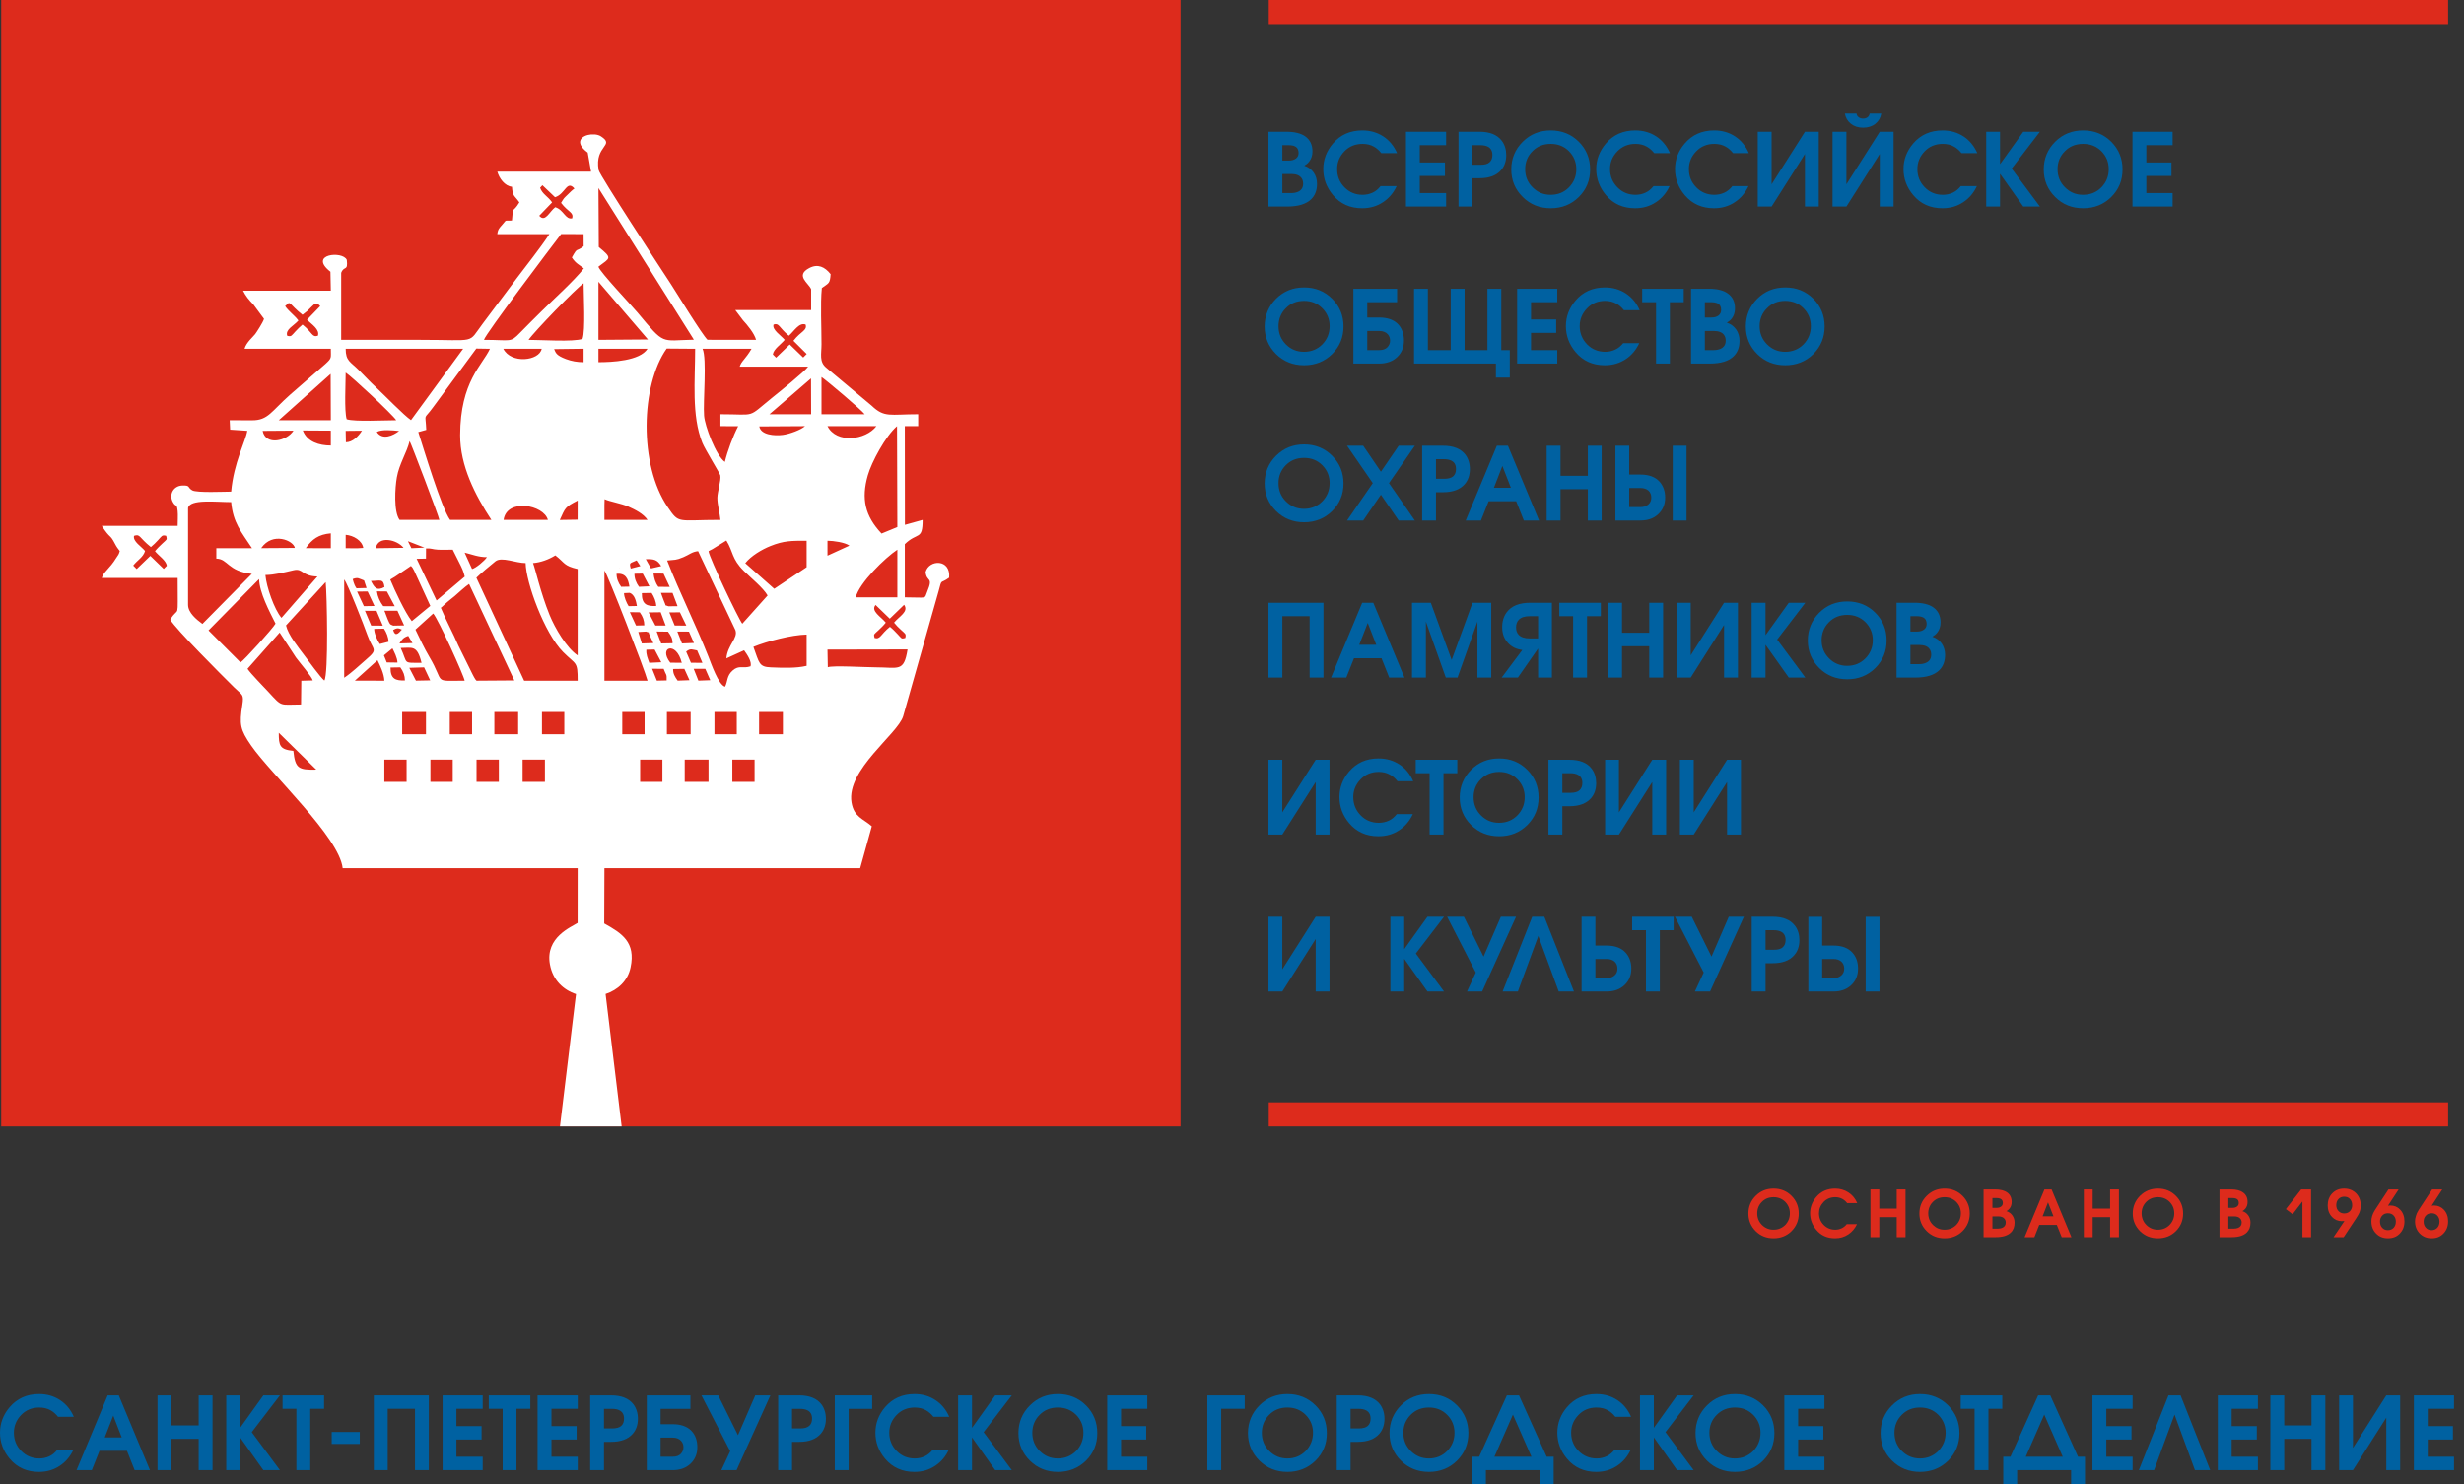 <svg width="234" height="141" viewBox="0 0 234 141" fill="none" xmlns="http://www.w3.org/2000/svg">
<rect x="0" y="0" width="234" height="141" fill="#333333" stroke="none"/>
<g clip-path="url(#clip0_38_240)">
<path fill-rule="evenodd" clip-rule="evenodd" d="M7.011 134.579H5.511C5.303 134.314 5.068 134.11 4.813 133.964C4.495 133.782 4.131 133.699 3.724 133.699C3.037 133.699 2.459 133.938 2.005 134.407C1.548 134.886 1.319 135.443 1.319 136.09C1.319 136.767 1.548 137.344 2.016 137.824C2.48 138.292 3.052 138.537 3.735 138.537C4.073 138.537 4.381 138.47 4.678 138.334C4.974 138.199 5.224 137.986 5.443 137.71H6.969C6.672 138.35 6.24 138.86 5.693 139.224C5.109 139.62 4.448 139.813 3.699 139.813C2.552 139.813 1.625 139.396 0.923 138.563C0.308 137.833 0 137.006 0 136.09C0 135.194 0.308 134.376 0.912 133.667C1.625 132.834 2.552 132.418 3.715 132.418C4.454 132.418 5.12 132.609 5.693 132.985C6.271 133.36 6.715 133.896 7.011 134.579ZM14.24 139.647H12.787L12.057 137.813H9.448L8.719 139.647H7.267L10.224 132.543H11.281L14.24 139.647ZM11.557 136.537L10.756 134.464L9.948 136.537H11.557ZM20.183 139.647H18.866V136.672H16.271V139.647H14.959V132.543H16.271V135.396H18.866V132.543H20.183V139.647ZM26.584 139.647H25.011L22.802 136.537V139.647H21.485V132.543H22.802V135.626L25.011 132.543H26.584L23.907 136.037L26.584 139.647ZM30.776 133.819H29.464V139.647H28.147V133.819H26.833V132.543H30.776V133.819ZM34.167 137.152H31.5V136.021H34.167V137.152ZM40.724 139.647H39.412V133.819H36.819V139.647H35.5V132.543H40.724V139.647ZM45.839 139.647H42.032V132.543H45.839V133.819H43.344V135.464H45.735V136.74H43.344V138.371H45.839V139.647ZM50.365 133.819H49.048V139.647H47.735V133.819H46.417V132.543H50.365V133.819ZM54.865 139.647H51.052V132.543H54.865V133.819H52.371V135.464H54.761V136.74H52.371V138.371H54.865V139.647ZM60.579 134.762C60.579 135.339 60.412 135.819 60.089 136.193C59.647 136.699 58.964 136.959 58.032 136.959H57.36V139.647H56.048V132.543H58.032C59.021 132.543 59.724 132.833 60.157 133.396C60.433 133.771 60.579 134.235 60.579 134.762ZM59.261 134.751C59.261 134.376 59.12 134.11 58.828 133.964C58.647 133.871 58.417 133.824 58.141 133.824H57.36V135.683H58.141C58.532 135.683 58.813 135.604 58.995 135.443C59.177 135.282 59.261 135.047 59.261 134.751ZM66.224 137.47C66.224 138.11 66 138.642 65.568 139.043C65.136 139.448 64.573 139.647 63.871 139.647H61.423V132.543H65.568V133.824H62.735V135.282H63.871C64.631 135.282 65.204 135.475 65.615 135.865C66.021 136.261 66.224 136.798 66.224 137.47ZM64.907 137.47C64.907 137.251 64.839 137.057 64.704 136.891C64.521 136.672 64.245 136.557 63.881 136.557H62.735V138.371H63.881C64.215 138.371 64.475 138.287 64.647 138.104C64.819 137.923 64.907 137.71 64.907 137.47ZM73.161 132.543L69.948 139.647H68.505L69.344 137.844L66.615 132.543H68.209L70.084 136.328L71.724 132.543H73.161ZM78.433 134.762C78.433 135.339 78.271 135.819 77.943 136.193C77.5 136.699 76.819 136.959 75.891 136.959H75.219V139.647H73.901V132.543H75.891C76.876 132.543 77.579 132.833 78.011 133.396C78.287 133.771 78.433 134.235 78.433 134.762ZM77.12 134.751C77.12 134.376 76.975 134.11 76.688 133.964C76.505 133.871 76.271 133.824 75.995 133.824H75.219V135.683H75.995C76.391 135.683 76.667 135.604 76.849 135.443C77.032 135.282 77.12 135.047 77.12 134.751ZM82.828 133.824H80.595V139.647H79.276V132.543H82.828V133.824ZM90.147 134.579H88.647C88.437 134.314 88.204 134.11 87.948 133.964C87.631 133.782 87.267 133.699 86.86 133.699C86.172 133.699 85.595 133.938 85.147 134.407C84.683 134.886 84.453 135.443 84.453 136.09C84.453 136.767 84.683 137.344 85.152 137.824C85.615 138.297 86.188 138.537 86.871 138.537C87.209 138.537 87.516 138.47 87.813 138.334C88.109 138.199 88.36 137.991 88.579 137.71H90.104C89.808 138.355 89.376 138.86 88.828 139.224C88.245 139.62 87.584 139.813 86.833 139.813C85.693 139.813 84.761 139.396 84.057 138.563C83.443 137.833 83.136 137.006 83.136 136.09C83.136 135.194 83.443 134.376 84.048 133.667C84.761 132.834 85.693 132.418 86.855 132.418C87.595 132.418 88.256 132.609 88.828 132.985C89.407 133.36 89.849 133.896 90.147 134.579ZM96.089 139.647H94.511L92.308 136.537V139.647H90.991V132.543H92.308V135.626L94.511 132.543H96.089L93.412 136.037L96.089 139.647Z" fill="#0061A1"/>
<path fill-rule="evenodd" clip-rule="evenodd" d="M104.209 136.126C104.209 137.162 103.855 138.027 103.136 138.746C102.412 139.454 101.521 139.813 100.464 139.813C99.407 139.813 98.527 139.454 97.808 138.746C97.084 138.027 96.719 137.162 96.719 136.126C96.719 135.1 97.084 134.214 97.808 133.495C98.527 132.776 99.407 132.418 100.464 132.418C101.521 132.418 102.412 132.776 103.136 133.495C103.855 134.214 104.209 135.1 104.209 136.126ZM102.891 136.095C102.891 135.434 102.661 134.865 102.204 134.396C101.729 133.928 101.157 133.699 100.464 133.699C99.767 133.699 99.188 133.928 98.729 134.396C98.267 134.86 98.037 135.434 98.037 136.095C98.037 136.776 98.267 137.355 98.735 137.824C99.209 138.292 99.771 138.537 100.453 138.537C101.157 138.537 101.729 138.292 102.204 137.824C102.661 137.344 102.891 136.767 102.891 136.095ZM108.959 139.647H105.152V132.543H108.959V133.819H106.464V135.464H108.855V136.74H106.464V138.371H108.959V139.647Z" fill="#0061A1"/>
<path fill-rule="evenodd" clip-rule="evenodd" d="M118.209 133.819H115.974V139.647H114.661V132.543H118.209V133.819ZM126.005 136.126C126.005 137.162 125.652 138.027 124.933 138.745C124.209 139.453 123.318 139.813 122.261 139.813C121.209 139.813 120.324 139.453 119.604 138.745C118.885 138.027 118.516 137.162 118.516 136.126C118.516 135.1 118.885 134.214 119.604 133.495C120.324 132.776 121.209 132.418 122.261 132.418C123.318 132.418 124.209 132.776 124.933 133.495C125.652 134.214 126.005 135.1 126.005 136.126ZM124.693 136.095C124.693 135.434 124.458 134.865 124 134.396C123.532 133.928 122.953 133.699 122.261 133.699C121.562 133.699 120.985 133.928 120.526 134.396C120.062 134.86 119.833 135.434 119.833 136.095C119.833 136.776 120.062 137.355 120.537 137.824C121.005 138.292 121.573 138.537 122.256 138.537C122.953 138.537 123.532 138.292 124 137.824C124.458 137.344 124.693 136.767 124.693 136.095ZM131.48 134.762C131.48 135.339 131.313 135.819 130.99 136.193C130.548 136.699 129.865 136.959 128.933 136.959H128.261V139.647H126.948V132.543H128.933C129.922 132.543 130.625 132.833 131.057 133.396C131.333 133.771 131.48 134.235 131.48 134.762ZM130.161 134.751C130.161 134.376 130.021 134.11 129.729 133.964C129.548 133.871 129.318 133.824 129.042 133.824H128.261V135.683H129.042C129.433 135.683 129.714 135.604 129.896 135.443C130.078 135.281 130.161 135.047 130.161 134.751ZM139.448 136.126C139.448 137.162 139.089 138.027 138.37 138.745C137.652 139.453 136.761 139.813 135.704 139.813C134.646 139.813 133.761 139.453 133.042 138.745C132.324 138.027 131.958 137.162 131.958 136.126C131.958 135.1 132.324 134.214 133.042 133.495C133.761 132.776 134.646 132.418 135.704 132.418C136.761 132.418 137.652 132.776 138.37 133.495C139.089 134.214 139.448 135.1 139.448 136.126ZM138.13 136.095C138.13 135.434 137.901 134.865 137.437 134.396C136.969 133.928 136.396 133.699 135.704 133.699C135 133.699 134.428 133.928 133.964 134.396C133.505 134.86 133.27 135.434 133.27 136.095C133.27 136.776 133.505 137.355 133.974 137.824C134.442 138.292 135.01 138.537 135.693 138.537C136.396 138.537 136.969 138.292 137.437 137.824C137.901 137.344 138.13 136.767 138.13 136.095ZM147.548 140.985H146.234V139.647H141.109V140.985H139.792V138.371H140.474L143.104 132.543H144.256L146.885 138.371H147.548V140.985ZM145.437 138.371L143.677 134.371L141.922 138.371H145.437ZM154.901 134.579H153.406C153.193 134.314 152.964 134.11 152.704 133.964C152.385 133.782 152.021 133.699 151.62 133.699C150.928 133.699 150.349 133.937 149.901 134.407C149.437 134.885 149.209 135.443 149.209 136.09C149.209 136.767 149.437 137.344 149.912 137.824C150.37 138.292 150.948 138.537 151.63 138.537C151.964 138.537 152.27 138.47 152.568 138.334C152.865 138.199 153.114 137.985 153.338 137.709H154.865C154.568 138.355 154.136 138.86 153.589 139.224C153 139.62 152.338 139.813 151.589 139.813C150.448 139.813 149.516 139.396 148.818 138.563C148.204 137.833 147.896 137.006 147.896 136.09C147.896 135.194 148.204 134.376 148.808 133.667C149.516 132.834 150.448 132.418 151.609 132.418C152.349 132.418 153.01 132.609 153.589 132.985C154.161 133.36 154.604 133.896 154.901 134.579ZM160.844 139.647H159.27L157.062 136.537V139.647H155.745V132.543H157.062V135.626L159.27 132.543H160.844L158.166 136.037L160.844 139.647Z" fill="#0061A1"/>
<path fill-rule="evenodd" clip-rule="evenodd" d="M168.511 136.126C168.511 137.162 168.157 138.027 167.437 138.746C166.715 139.454 165.824 139.813 164.767 139.813C163.709 139.813 162.828 139.454 162.109 138.746C161.385 138.027 161.021 137.162 161.021 136.126C161.021 135.1 161.385 134.214 162.109 133.495C162.828 132.776 163.709 132.418 164.767 132.418C165.824 132.418 166.715 132.776 167.437 133.495C168.157 134.214 168.511 135.1 168.511 136.126ZM167.193 136.095C167.193 135.434 166.964 134.865 166.505 134.396C166.032 133.928 165.459 133.699 164.767 133.699C164.068 133.699 163.491 133.928 163.032 134.396C162.568 134.86 162.339 135.434 162.339 136.095C162.339 136.776 162.568 137.355 163.037 137.824C163.511 138.292 164.073 138.537 164.756 138.537C165.459 138.537 166.032 138.292 166.505 137.824C166.964 137.344 167.193 136.767 167.193 136.095ZM173.261 139.647H169.453V132.543H173.261V133.819H170.767V135.464H173.157V136.74H170.767V138.371H173.261V139.647Z" fill="#0061A1"/>
<path fill-rule="evenodd" clip-rule="evenodd" d="M186.084 136.126C186.084 137.162 185.729 138.027 185.011 138.746C184.287 139.454 183.396 139.813 182.339 139.813C181.287 139.813 180.401 139.454 179.683 138.746C178.959 138.027 178.595 137.162 178.595 136.126C178.595 135.1 178.959 134.214 179.683 133.495C180.401 132.776 181.287 132.418 182.339 132.418C183.396 132.418 184.287 132.776 185.011 133.495C185.729 134.214 186.084 135.1 186.084 136.126ZM184.771 136.095C184.771 135.434 184.537 134.865 184.079 134.396C183.609 133.928 183.032 133.699 182.339 133.699C181.641 133.699 181.063 133.928 180.604 134.396C180.141 134.86 179.912 135.434 179.912 136.095C179.912 136.776 180.141 137.355 180.609 137.824C181.084 138.292 181.652 138.537 182.328 138.537C183.032 138.537 183.609 138.292 184.079 137.824C184.537 137.344 184.771 136.767 184.771 136.095Z" fill="#0061A1"/>
<path fill-rule="evenodd" clip-rule="evenodd" d="M190.152 133.819H188.839V139.647H187.521V133.819H186.204V132.543H190.152V133.819ZM198.005 140.985H196.688V139.647H191.563V140.985H190.245V138.371H190.928L193.557 132.543H194.709L197.344 138.371H198.005V140.985ZM195.891 138.371L194.136 134.371L192.381 138.371H195.891ZM202.527 139.647H198.715V132.543H202.527V133.819H200.032V135.464H202.423V136.74H200.032V138.371H202.527V139.647ZM209.896 139.647H208.448L206.511 134.371L204.568 139.647H203.12L205.933 132.543H207.084L209.896 139.647ZM214.428 139.647H210.62V132.543H214.428V133.819H211.933V135.464H214.324V136.74H211.933V138.371H214.428V139.647ZM220.833 139.647H219.516V136.672H216.928V139.647H215.609V132.543H216.928V135.396H219.516V132.543H220.833V139.647ZM227.937 139.647H226.62V134.657L223.453 139.647H222.141V132.543H223.453V137.537L226.62 132.543H227.937V139.647ZM233.052 139.647H229.24V132.543H233.052V133.819H230.557V135.464H232.948V136.74H230.557V138.371H233.052V139.647Z" fill="#0061A1"/>
<path fill-rule="evenodd" clip-rule="evenodd" d="M120.491 2.292H232.491V0H120.491V2.292Z" fill="#DD2B1C"/>
<path fill-rule="evenodd" clip-rule="evenodd" d="M120.491 107.001H232.491V104.709H120.491V107.001Z" fill="#DD2B1C"/>
<path fill-rule="evenodd" clip-rule="evenodd" d="M170.824 115.267C170.824 115.928 170.594 116.48 170.136 116.943C169.677 117.396 169.104 117.62 168.433 117.62C167.756 117.62 167.193 117.396 166.734 116.943C166.276 116.48 166.042 115.928 166.042 115.267C166.042 114.61 166.276 114.047 166.734 113.59C167.193 113.131 167.756 112.902 168.433 112.902C169.104 112.902 169.677 113.131 170.136 113.59C170.594 114.047 170.824 114.61 170.824 115.267ZM169.98 115.251C169.98 114.828 169.833 114.464 169.542 114.162C169.24 113.866 168.876 113.719 168.433 113.719C167.985 113.719 167.614 113.866 167.324 114.162C167.026 114.459 166.881 114.828 166.881 115.251C166.881 115.683 167.026 116.052 167.328 116.355C167.63 116.652 167.99 116.808 168.428 116.808C168.876 116.808 169.24 116.652 169.542 116.355C169.833 116.047 169.98 115.678 169.98 115.251Z" fill="#DD2B1C"/>
<path fill-rule="evenodd" clip-rule="evenodd" d="M176.376 114.282H175.423C175.287 114.11 175.141 113.98 174.975 113.891C174.771 113.771 174.537 113.719 174.281 113.719C173.839 113.719 173.475 113.871 173.183 114.172C172.891 114.48 172.745 114.834 172.745 115.246C172.745 115.678 172.891 116.047 173.193 116.355C173.485 116.652 173.855 116.808 174.287 116.808C174.5 116.808 174.699 116.762 174.885 116.678C175.079 116.595 175.24 116.459 175.381 116.282H176.355C176.161 116.688 175.885 117.016 175.537 117.246C175.161 117.5 174.74 117.62 174.261 117.62C173.532 117.62 172.937 117.36 172.491 116.824C172.1 116.36 171.901 115.834 171.901 115.246C171.901 114.672 172.1 114.152 172.485 113.699C172.937 113.167 173.532 112.902 174.276 112.902C174.745 112.902 175.172 113.027 175.537 113.267C175.907 113.5 176.188 113.844 176.376 114.282Z" fill="#DD2B1C"/>
<path fill-rule="evenodd" clip-rule="evenodd" d="M180.964 117.516H180.126V115.615H178.47V117.516H177.631V112.98H178.47V114.803H180.126V112.98H180.964V117.516Z" fill="#DD2B1C"/>
<path fill-rule="evenodd" clip-rule="evenodd" d="M187.063 115.267C187.063 115.928 186.833 116.48 186.376 116.943C185.917 117.396 185.344 117.62 184.672 117.62C183.995 117.62 183.433 117.396 182.975 116.943C182.511 116.48 182.281 115.928 182.281 115.267C182.281 114.61 182.511 114.047 182.975 113.59C183.433 113.131 183.995 112.902 184.672 112.902C185.344 112.902 185.917 113.131 186.376 113.59C186.833 114.047 187.063 114.61 187.063 115.267ZM186.219 115.251C186.219 114.828 186.073 114.464 185.781 114.162C185.48 113.866 185.109 113.719 184.672 113.719C184.224 113.719 183.855 113.866 183.563 114.162C183.267 114.459 183.12 114.828 183.12 115.251C183.12 115.683 183.267 116.052 183.568 116.355C183.871 116.652 184.229 116.808 184.667 116.808C185.109 116.808 185.48 116.652 185.781 116.355C186.073 116.047 186.219 115.678 186.219 115.251Z" fill="#DD2B1C"/>
<path fill-rule="evenodd" clip-rule="evenodd" d="M191.319 116.136C191.319 116.532 191.204 116.844 190.964 117.073C190.661 117.371 190.177 117.516 189.511 117.516H188.376V112.98H189.464C189.964 112.98 190.349 113.079 190.615 113.271C190.901 113.48 191.043 113.776 191.043 114.177C191.043 114.417 190.975 114.625 190.839 114.797C190.761 114.896 190.661 114.975 190.548 115.043C190.792 115.12 190.98 115.261 191.115 115.459C191.251 115.652 191.319 115.88 191.319 116.136ZM190.204 114.261C190.204 114.073 190.131 113.937 189.975 113.865C189.881 113.824 189.761 113.797 189.609 113.797H189.215V114.729H189.609C189.792 114.729 189.937 114.688 190.043 114.604C190.147 114.527 190.204 114.417 190.204 114.261ZM190.48 116.131C190.48 115.991 190.443 115.871 190.365 115.776C190.251 115.625 190.048 115.543 189.761 115.543H189.215V116.704H189.761C189.907 116.704 190.037 116.677 190.152 116.631C190.365 116.537 190.48 116.371 190.48 116.131Z" fill="#DD2B1C"/>
<path fill-rule="evenodd" clip-rule="evenodd" d="M196.718 117.516H195.797L195.328 116.349H193.661L193.199 117.516H192.271L194.157 112.98H194.833L196.718 117.516ZM195.011 115.532L194.494 114.209L193.98 115.532H195.011Z" fill="#DD2B1C"/>
<path fill-rule="evenodd" clip-rule="evenodd" d="M201.229 117.516H200.391V115.615H198.735V117.516H197.896V112.98H198.735V114.803H200.391V112.98H201.229V117.516Z" fill="#DD2B1C"/>
<path fill-rule="evenodd" clip-rule="evenodd" d="M207.324 115.267C207.324 115.928 207.1 116.48 206.636 116.943C206.177 117.396 205.609 117.62 204.933 117.62C204.261 117.62 203.698 117.396 203.234 116.943C202.776 116.48 202.542 115.928 202.542 115.267C202.542 114.61 202.776 114.047 203.234 113.59C203.698 113.131 204.261 112.902 204.933 112.902C205.609 112.902 206.177 113.131 206.636 113.59C207.1 114.047 207.324 114.61 207.324 115.267ZM206.485 115.251C206.485 114.828 206.338 114.464 206.042 114.162C205.745 113.866 205.376 113.719 204.933 113.719C204.485 113.719 204.12 113.866 203.824 114.162C203.532 114.459 203.385 114.828 203.385 115.251C203.385 115.683 203.532 116.052 203.828 116.355C204.13 116.652 204.494 116.808 204.928 116.808C205.376 116.808 205.745 116.652 206.042 116.355C206.338 116.047 206.485 115.678 206.485 115.251Z" fill="#DD2B1C"/>
<path fill-rule="evenodd" clip-rule="evenodd" d="M213.724 116.136C213.724 116.532 213.604 116.844 213.371 117.073C213.068 117.371 212.584 117.516 211.917 117.516H210.781V112.98H211.871C212.371 112.98 212.756 113.079 213.016 113.271C213.308 113.48 213.448 113.776 213.448 114.177C213.448 114.417 213.381 114.625 213.245 114.797C213.167 114.896 213.068 114.975 212.953 115.043C213.199 115.12 213.385 115.261 213.521 115.459C213.657 115.652 213.724 115.88 213.724 116.136ZM212.609 114.261C212.609 114.073 212.537 113.937 212.381 113.865C212.287 113.824 212.167 113.797 212.011 113.797H211.62V114.729H212.011C212.199 114.729 212.344 114.688 212.448 114.604C212.552 114.527 212.609 114.417 212.609 114.261ZM212.885 116.131C212.885 115.991 212.849 115.871 212.771 115.776C212.657 115.625 212.453 115.543 212.167 115.543H211.62V116.704H212.167C212.313 116.704 212.443 116.677 212.557 116.631C212.771 116.537 212.885 116.371 212.885 116.131Z" fill="#DD2B1C"/>
<path fill-rule="evenodd" clip-rule="evenodd" d="M219.475 117.516H218.657V114.12L217.724 115.339L217.084 114.849L218.537 112.98H219.475V117.516Z" fill="#DD2B1C"/>
<path fill-rule="evenodd" clip-rule="evenodd" d="M224.193 114.506C224.193 114.762 224.146 114.991 224.052 115.213C224 115.328 223.906 115.495 223.77 115.704L222.573 117.516H221.609L222.646 115.98L222.39 115.995C222.026 115.995 221.714 115.86 221.464 115.595C221.193 115.303 221.057 114.943 221.057 114.5C221.057 114.043 221.198 113.657 221.485 113.355C221.776 113.057 222.146 112.901 222.62 112.901C223.078 112.901 223.458 113.057 223.756 113.355C224.048 113.657 224.193 114.043 224.193 114.506ZM223.381 114.48C223.381 114.245 223.313 114.052 223.177 113.901C223.042 113.745 222.86 113.672 222.625 113.672C222.401 113.672 222.214 113.745 222.078 113.896C221.937 114.047 221.87 114.24 221.87 114.48C221.87 114.724 221.953 114.917 222.104 115.063C222.245 115.193 222.417 115.261 222.625 115.261C222.854 115.261 223.037 115.188 223.177 115.037C223.313 114.885 223.381 114.704 223.381 114.48Z" fill="#DD2B1C"/>
<path fill-rule="evenodd" clip-rule="evenodd" d="M228.344 116.011C228.344 116.475 228.204 116.855 227.912 117.162C227.625 117.47 227.251 117.62 226.781 117.62C226.319 117.62 225.943 117.47 225.652 117.167C225.349 116.86 225.204 116.475 225.204 116.006C225.204 115.844 225.229 115.678 225.281 115.5C225.333 115.324 225.417 115.142 225.537 114.954L226.828 112.98H227.792L226.781 114.527L227.005 114.506C227.381 114.506 227.693 114.642 227.943 114.907C228.209 115.188 228.344 115.558 228.344 116.011ZM227.527 116.032C227.527 115.808 227.459 115.615 227.324 115.47C227.188 115.319 227.005 115.246 226.771 115.246C226.548 115.246 226.365 115.319 226.229 115.47C226.089 115.626 226.021 115.814 226.021 116.032C226.021 116.271 226.089 116.47 226.229 116.62C226.365 116.771 226.548 116.85 226.771 116.85C227 116.85 227.183 116.771 227.324 116.62C227.459 116.47 227.527 116.271 227.527 116.032Z" fill="#DD2B1C"/>
<path fill-rule="evenodd" clip-rule="evenodd" d="M232.49 116.011C232.49 116.475 232.349 116.855 232.057 117.162C231.77 117.47 231.396 117.62 230.928 117.62C230.464 117.62 230.094 117.47 229.797 117.167C229.5 116.86 229.349 116.475 229.349 116.006C229.349 115.844 229.376 115.678 229.433 115.5C229.48 115.324 229.562 115.142 229.682 114.954L230.974 112.98H231.937L230.928 114.527L231.152 114.506C231.526 114.506 231.838 114.642 232.089 114.907C232.354 115.188 232.49 115.558 232.49 116.011ZM231.672 116.032C231.672 115.808 231.604 115.615 231.469 115.47C231.338 115.319 231.152 115.246 230.922 115.246C230.693 115.246 230.51 115.319 230.376 115.47C230.234 115.626 230.166 115.814 230.166 116.032C230.166 116.271 230.234 116.47 230.376 116.62C230.51 116.771 230.693 116.85 230.922 116.85C231.146 116.85 231.328 116.771 231.469 116.62C231.604 116.47 231.672 116.271 231.672 116.032Z" fill="#DD2B1C"/>
<path fill-rule="evenodd" clip-rule="evenodd" d="M125.073 17.459C125.073 18.073 124.891 18.563 124.516 18.928C124.048 19.385 123.287 19.62 122.24 19.62H120.464V12.516H122.172C122.948 12.516 123.557 12.667 123.969 12.964C124.417 13.292 124.641 13.761 124.641 14.385C124.641 14.761 124.537 15.089 124.324 15.355C124.199 15.511 124.048 15.636 123.865 15.74C124.245 15.865 124.543 16.084 124.756 16.391C124.969 16.699 125.073 17.052 125.073 17.459ZM123.324 14.521C123.324 14.224 123.209 14.011 122.969 13.896C122.828 13.828 122.636 13.792 122.396 13.792H121.781V15.251H122.396C122.683 15.251 122.912 15.183 123.073 15.057C123.24 14.933 123.324 14.761 123.324 14.521ZM123.756 17.448C123.756 17.229 123.699 17.037 123.584 16.891C123.401 16.652 123.084 16.527 122.636 16.527H121.781V18.339H122.636C122.865 18.339 123.068 18.303 123.251 18.224C123.584 18.084 123.756 17.824 123.756 17.448ZM132.677 14.547H131.177C130.969 14.281 130.735 14.079 130.48 13.933C130.161 13.751 129.797 13.667 129.391 13.667C128.704 13.667 128.125 13.907 127.672 14.376C127.215 14.855 126.985 15.412 126.985 16.057C126.985 16.74 127.215 17.313 127.683 17.792C128.147 18.267 128.719 18.505 129.401 18.505C129.74 18.505 130.048 18.437 130.344 18.303C130.641 18.167 130.891 17.959 131.109 17.677H132.636C132.339 18.324 131.907 18.828 131.36 19.193C130.776 19.589 130.109 19.781 129.365 19.781C128.219 19.781 127.292 19.371 126.589 18.532C125.975 17.803 125.667 16.98 125.667 16.057C125.667 15.161 125.975 14.349 126.579 13.636C127.292 12.803 128.219 12.391 129.381 12.391C130.12 12.391 130.781 12.579 131.36 12.953C131.937 13.328 132.381 13.865 132.677 14.547ZM137.333 19.62H133.521V12.516H137.333V13.792H134.833V15.433H137.224V16.709H134.833V18.339H137.333V19.62ZM143.043 14.729C143.043 15.308 142.881 15.787 142.552 16.161C142.109 16.672 141.433 16.928 140.5 16.928H139.828V19.62H138.511V12.516H140.5C141.491 12.516 142.188 12.803 142.62 13.371C142.901 13.74 143.043 14.204 143.043 14.729ZM141.729 14.719C141.729 14.349 141.584 14.079 141.297 13.933C141.115 13.839 140.885 13.792 140.604 13.792H139.828V15.652H140.604C141 15.652 141.276 15.579 141.459 15.412C141.641 15.251 141.729 15.021 141.729 14.719ZM151.011 16.095C151.011 17.131 150.657 17.995 149.937 18.713C149.215 19.428 148.324 19.781 147.267 19.781C146.215 19.781 145.328 19.428 144.609 18.713C143.885 17.995 143.521 17.131 143.521 16.095C143.521 15.068 143.885 14.183 144.609 13.464C145.328 12.745 146.215 12.391 147.267 12.391C148.324 12.391 149.215 12.745 149.937 13.464C150.657 14.183 151.011 15.068 151.011 16.095ZM149.699 16.068C149.699 15.401 149.464 14.839 149.005 14.365C148.537 13.896 147.959 13.667 147.267 13.667C146.568 13.667 145.991 13.896 145.532 14.365C145.068 14.828 144.839 15.401 144.839 16.068C144.839 16.745 145.068 17.324 145.543 17.792C146.011 18.267 146.579 18.505 147.256 18.505C147.959 18.505 148.537 18.267 149.005 17.792C149.464 17.313 149.699 16.74 149.699 16.068ZM158.595 14.547H157.1C156.885 14.281 156.657 14.079 156.396 13.933C156.079 13.751 155.715 13.667 155.313 13.667C154.62 13.667 154.048 13.907 153.595 14.376C153.131 14.855 152.901 15.412 152.901 16.057C152.901 16.74 153.131 17.313 153.604 17.792C154.063 18.267 154.641 18.505 155.324 18.505C155.657 18.505 155.964 18.437 156.261 18.303C156.557 18.167 156.808 17.959 157.032 17.677H158.557C158.261 18.324 157.828 18.828 157.281 19.193C156.693 19.589 156.032 19.781 155.281 19.781C154.141 19.781 153.209 19.371 152.511 18.532C151.896 17.803 151.589 16.98 151.589 16.057C151.589 15.161 151.896 14.349 152.5 13.636C153.209 12.803 154.141 12.391 155.303 12.391C156.043 12.391 156.704 12.579 157.281 12.953C157.855 13.328 158.297 13.865 158.595 14.547ZM166.084 14.547H164.584C164.376 14.281 164.147 14.079 163.885 13.933C163.568 13.751 163.204 13.667 162.803 13.667C162.109 13.667 161.532 13.907 161.084 14.376C160.62 14.855 160.391 15.412 160.391 16.057C160.391 16.74 160.62 17.313 161.089 17.792C161.552 18.267 162.131 18.505 162.808 18.505C163.147 18.505 163.453 18.437 163.751 18.303C164.048 18.167 164.297 17.959 164.521 17.677H166.048C165.745 18.324 165.319 18.828 164.767 19.193C164.183 19.589 163.521 19.781 162.771 19.781C161.631 19.781 160.699 19.371 159.995 18.532C159.381 17.803 159.073 16.98 159.073 16.057C159.073 15.161 159.381 14.349 159.991 13.636C160.699 12.803 161.631 12.391 162.792 12.391C163.532 12.391 164.193 12.579 164.767 12.953C165.344 13.328 165.787 13.865 166.084 14.547ZM172.724 19.62H171.412V14.625L168.245 19.62H166.928V12.516H168.245V17.505L171.412 12.516H172.724V19.62ZM178.661 10.787C178.595 11.177 178.412 11.505 178.104 11.756C177.797 12.005 177.401 12.131 176.933 12.131C176.459 12.131 176.079 12.005 175.771 11.756C175.453 11.505 175.271 11.177 175.204 10.787H176.308C176.333 10.948 176.401 11.063 176.521 11.141C176.636 11.229 176.767 11.267 176.933 11.267C177.095 11.267 177.229 11.229 177.344 11.152C177.459 11.073 177.527 10.948 177.557 10.787H178.661ZM179.828 19.62H178.516V14.625L175.349 19.62H174.032V12.516H175.349V17.505L178.516 12.516H179.828V19.62ZM187.781 14.547H186.281C186.073 14.281 185.839 14.079 185.579 13.933C185.267 13.751 184.901 13.667 184.495 13.667C183.803 13.667 183.229 13.907 182.776 14.376C182.319 14.855 182.089 15.412 182.089 16.057C182.089 16.74 182.319 17.313 182.787 17.792C183.251 18.267 183.824 18.505 184.505 18.505C184.844 18.505 185.152 18.437 185.448 18.303C185.745 18.167 185.995 17.959 186.215 17.677H187.74C187.443 18.324 187.011 18.828 186.464 19.193C185.881 19.589 185.215 19.781 184.469 19.781C183.324 19.781 182.396 19.371 181.693 18.532C181.079 17.803 180.771 16.98 180.771 16.057C180.771 15.161 181.079 14.349 181.683 13.636C182.396 12.803 183.324 12.391 184.485 12.391C185.224 12.391 185.885 12.579 186.464 12.953C187.043 13.328 187.48 13.865 187.781 14.547ZM193.724 19.62H192.147L189.937 16.505V19.62H188.625V12.516H189.937V15.595L192.147 12.516H193.724L191.043 16.011L193.724 19.62Z" fill="#0061A1"/>
<path fill-rule="evenodd" clip-rule="evenodd" d="M201.573 16.095C201.573 17.131 201.219 17.995 200.5 18.713C199.781 19.428 198.885 19.781 197.833 19.781C196.776 19.781 195.891 19.428 195.172 18.713C194.453 17.995 194.089 17.131 194.089 16.095C194.089 15.068 194.453 14.183 195.172 13.464C195.891 12.745 196.776 12.391 197.833 12.391C198.885 12.391 199.781 12.745 200.5 13.464C201.219 14.183 201.573 15.068 201.573 16.095ZM200.261 16.068C200.261 15.401 200.032 14.839 199.568 14.365C199.1 13.896 198.521 13.667 197.833 13.667C197.131 13.667 196.552 13.896 196.095 14.365C195.631 14.828 195.401 15.401 195.401 16.068C195.401 16.745 195.631 17.324 196.104 17.792C196.573 18.267 197.141 18.505 197.824 18.505C198.521 18.505 199.1 18.267 199.568 17.792C200.032 17.313 200.261 16.74 200.261 16.068ZM206.328 19.62H202.516V12.516H206.328V13.792H203.833V15.433H206.219V16.709H203.833V18.339H206.328V19.62Z" fill="#0061A1"/>
<path fill-rule="evenodd" clip-rule="evenodd" d="M127.589 31.006C127.589 32.047 127.235 32.907 126.511 33.631C125.792 34.339 124.901 34.694 123.844 34.694C122.787 34.694 121.907 34.339 121.183 33.631C120.464 32.907 120.1 32.047 120.1 31.006C120.1 29.98 120.464 29.1 121.183 28.376C121.907 27.658 122.787 27.303 123.844 27.303C124.901 27.303 125.792 27.658 126.511 28.376C127.235 29.1 127.589 29.98 127.589 31.006ZM126.271 30.98C126.271 30.319 126.043 29.751 125.579 29.282C125.109 28.808 124.537 28.579 123.844 28.579C123.141 28.579 122.568 28.808 122.104 29.282C121.647 29.74 121.417 30.319 121.417 30.98C121.417 31.662 121.647 32.235 122.115 32.71C122.584 33.178 123.152 33.418 123.833 33.418C124.537 33.418 125.109 33.178 125.579 32.71C126.043 32.23 126.271 31.652 126.271 30.98ZM133.328 32.355C133.328 32.995 133.109 33.522 132.677 33.928C132.245 34.328 131.677 34.532 130.975 34.532H128.527V27.428H132.677V28.704H129.844V30.162H130.975C131.735 30.162 132.313 30.355 132.724 30.751C133.125 31.142 133.328 31.678 133.328 32.355ZM132.011 32.355C132.011 32.131 131.948 31.938 131.813 31.776C131.631 31.558 131.349 31.438 130.985 31.438H129.844V33.256H130.985C131.324 33.256 131.579 33.167 131.756 32.986C131.928 32.803 132.011 32.595 132.011 32.355ZM143.381 35.866H142.063V34.532H134.287V27.428H135.604V33.256H137.771V27.428H139.089V33.256H141.256V27.428H142.573V33.256H143.381V35.866ZM147.891 34.532H144.079V27.428H147.891V28.704H145.396V30.344H147.787V31.62H145.396V33.256H147.891V34.532ZM155.715 29.464H154.219C154.005 29.194 153.776 28.991 153.516 28.85C153.199 28.667 152.833 28.579 152.433 28.579C151.74 28.579 151.167 28.819 150.715 29.292C150.256 29.771 150.021 30.328 150.021 30.97C150.021 31.652 150.256 32.23 150.724 32.71C151.183 33.178 151.761 33.418 152.443 33.418C152.776 33.418 153.084 33.35 153.381 33.214C153.683 33.084 153.928 32.871 154.152 32.595H155.677C155.381 33.235 154.948 33.746 154.401 34.11C153.813 34.5 153.152 34.694 152.401 34.694C151.261 34.694 150.328 34.282 149.631 33.448C149.016 32.719 148.709 31.891 148.709 30.97C148.709 30.079 149.016 29.262 149.62 28.552C150.328 27.714 151.261 27.303 152.423 27.303C153.161 27.303 153.824 27.495 154.401 27.871C154.975 28.246 155.417 28.782 155.715 29.464ZM159.901 28.704H158.584V34.532H157.271V28.704H155.953V27.428H159.901V28.704ZM165.199 32.371C165.199 32.986 165.016 33.475 164.641 33.839C164.172 34.303 163.417 34.532 162.371 34.532H160.595V27.428H162.303C163.079 27.428 163.683 27.579 164.095 27.88C164.548 28.204 164.767 28.678 164.767 29.298C164.767 29.672 164.661 30 164.453 30.271C164.328 30.423 164.172 30.547 163.991 30.652C164.376 30.776 164.672 31 164.885 31.308C165.095 31.615 165.199 31.97 165.199 32.371ZM163.453 29.434C163.453 29.136 163.339 28.923 163.1 28.808C162.953 28.746 162.761 28.704 162.521 28.704H161.907V30.162H162.521C162.808 30.162 163.043 30.095 163.204 29.97C163.365 29.844 163.453 29.672 163.453 29.434ZM163.885 32.36C163.885 32.142 163.828 31.948 163.715 31.803C163.532 31.563 163.215 31.438 162.761 31.438H161.907V33.256H162.761C162.991 33.256 163.193 33.214 163.376 33.142C163.715 32.995 163.885 32.735 163.885 32.36ZM173.281 31.006C173.281 32.047 172.928 32.907 172.209 33.631C171.491 34.339 170.595 34.694 169.543 34.694C168.485 34.694 167.6 34.339 166.881 33.631C166.161 32.907 165.797 32.047 165.797 31.006C165.797 29.98 166.161 29.1 166.881 28.376C167.6 27.658 168.485 27.303 169.543 27.303C170.595 27.303 171.491 27.658 172.209 28.376C172.928 29.1 173.281 29.98 173.281 31.006ZM171.969 30.98C171.969 30.319 171.74 29.751 171.276 29.282C170.808 28.808 170.229 28.579 169.543 28.579C168.839 28.579 168.261 28.808 167.803 29.282C167.339 29.74 167.109 30.319 167.109 30.98C167.109 31.662 167.339 32.235 167.813 32.71C168.281 33.178 168.849 33.418 169.532 33.418C170.229 33.418 170.808 33.178 171.276 32.71C171.74 32.23 171.969 31.652 171.969 30.98Z" fill="#0061A1"/>
<path fill-rule="evenodd" clip-rule="evenodd" d="M127.589 45.923C127.589 46.959 127.235 47.824 126.511 48.543C125.792 49.251 124.901 49.609 123.844 49.609C122.787 49.609 121.907 49.251 121.183 48.543C120.464 47.824 120.1 46.959 120.1 45.923C120.1 44.896 120.464 44.011 121.183 43.292C121.907 42.574 122.787 42.214 123.844 42.214C124.901 42.214 125.792 42.574 126.511 43.292C127.235 44.011 127.589 44.896 127.589 45.923ZM126.271 45.891C126.271 45.23 126.043 44.661 125.579 44.194C125.109 43.724 124.537 43.495 123.844 43.495C123.141 43.495 122.568 43.724 122.104 44.194C121.647 44.657 121.417 45.23 121.417 45.891C121.417 46.574 121.647 47.152 122.115 47.62C122.584 48.09 123.152 48.334 123.833 48.334C124.537 48.334 125.109 48.09 125.579 47.62C126.043 47.142 126.271 46.563 126.271 45.891ZM134.365 49.443H132.828L131.141 46.991L129.459 49.443H127.923L130.371 45.891L127.923 42.339H129.459L131.141 44.808L132.828 42.339H134.365L131.907 45.891L134.365 49.443ZM139.589 44.557C139.589 45.136 139.423 45.615 139.1 45.991C138.657 46.495 137.975 46.756 137.043 46.756H136.371V49.443H135.057V42.339H137.043C138.032 42.339 138.735 42.631 139.167 43.194C139.443 43.568 139.589 44.032 139.589 44.557ZM138.271 44.547C138.271 44.172 138.131 43.907 137.839 43.761C137.657 43.667 137.428 43.62 137.152 43.62H136.371V45.48H137.152C137.543 45.48 137.824 45.401 138.005 45.24C138.188 45.079 138.271 44.844 138.271 44.547Z" fill="#0061A1"/>
<path fill-rule="evenodd" clip-rule="evenodd" d="M146.161 49.443H144.715L143.985 47.609H141.371L140.641 49.443H139.193L142.152 42.339H143.204L146.161 49.443ZM143.485 46.334L142.677 44.262L141.871 46.334H143.485ZM152.104 49.443H150.792V46.47H148.199V49.443H146.881V42.339H148.199V45.194H150.792V42.339H152.104V49.443ZM160.167 49.443H158.855V42.339H160.167V49.443ZM158.136 47.267C158.136 47.907 157.912 48.438 157.48 48.839C157.048 49.246 156.485 49.443 155.781 49.443H153.412V42.339H154.724V45.079H155.781C156.6 45.079 157.204 45.308 157.615 45.767C157.959 46.162 158.136 46.662 158.136 47.267ZM156.819 47.267C156.819 46.991 156.724 46.756 156.543 46.595C156.349 46.434 156.1 46.355 155.792 46.355H154.724V48.167H155.792C156.1 48.167 156.349 48.084 156.543 47.917C156.724 47.756 156.819 47.543 156.819 47.267Z" fill="#0061A1"/>
<path fill-rule="evenodd" clip-rule="evenodd" d="M125.688 64.36H124.371V58.532H121.781V64.36H120.464V57.256H125.688V64.36ZM133.376 64.36H131.928L131.199 62.527H128.584L127.855 64.36H126.407L129.365 57.256H130.417L133.376 64.36ZM130.699 61.245L129.891 59.172L129.084 61.245H130.699ZM141.62 64.36H140.308V59.043L138.417 64.36H137.303L135.412 59.043V64.36H134.095V57.256H135.881L137.86 62.688L139.839 57.256H141.62V64.36ZM147.381 64.36H146.068V61.604L144.147 64.36H142.609L144.568 61.74C144.005 61.672 143.552 61.448 143.209 61.074C142.844 60.683 142.657 60.183 142.657 59.579C142.657 59.011 142.803 58.543 143.089 58.157C143.543 57.552 144.281 57.256 145.328 57.256H147.381V64.36ZM146.068 60.641V58.532H145.292C144.808 58.532 144.464 58.636 144.245 58.86C144.063 59.043 143.975 59.282 143.975 59.59C143.975 59.896 144.063 60.136 144.235 60.308C144.453 60.527 144.797 60.641 145.292 60.641H146.068ZM152.027 58.532H150.715V64.36H149.396V58.532H148.084V57.256H152.027V58.532ZM157.943 64.36H156.625V61.38H154.037V64.36H152.719V57.256H154.037V60.104H156.625V57.256H157.943V64.36ZM165.048 64.36H163.729V59.365L160.563 64.36H159.251V57.256H160.563V62.245L163.729 57.256H165.048V64.36ZM171.448 64.36H169.876L167.667 61.245V64.36H166.349V57.256H167.667V60.334L169.876 57.256H171.448L168.771 60.751L171.448 64.36Z" fill="#0061A1"/>
<path fill-rule="evenodd" clip-rule="evenodd" d="M179.167 60.834C179.167 61.871 178.813 62.735 178.095 63.453C177.376 64.167 176.48 64.522 175.428 64.522C174.371 64.522 173.485 64.167 172.767 63.453C172.048 62.735 171.683 61.871 171.683 60.834C171.683 59.808 172.048 58.923 172.767 58.204C173.485 57.486 174.371 57.131 175.428 57.131C176.48 57.131 177.376 57.486 178.095 58.204C178.813 58.923 179.167 59.808 179.167 60.834ZM177.855 60.808C177.855 60.147 177.625 59.579 177.161 59.104C176.693 58.636 176.115 58.407 175.428 58.407C174.724 58.407 174.147 58.636 173.688 59.104C173.224 59.568 172.995 60.147 172.995 60.808C172.995 61.491 173.224 62.063 173.699 62.532C174.167 63.005 174.735 63.245 175.417 63.245C176.115 63.245 176.693 63.005 177.161 62.532C177.625 62.052 177.855 61.48 177.855 60.808ZM184.719 62.199C184.719 62.813 184.537 63.303 184.161 63.667C183.688 64.126 182.933 64.36 181.885 64.36H180.109V57.256H181.819C182.595 57.256 183.204 57.407 183.615 57.704C184.063 58.032 184.287 58.5 184.287 59.126C184.287 59.5 184.183 59.828 183.969 60.095C183.844 60.251 183.688 60.376 183.511 60.48C183.891 60.604 184.188 60.824 184.401 61.131C184.609 61.438 184.719 61.797 184.719 62.199ZM182.969 59.261C182.969 58.964 182.855 58.751 182.615 58.636C182.469 58.568 182.281 58.532 182.043 58.532H181.428V59.991H182.043C182.328 59.991 182.557 59.923 182.719 59.797C182.885 59.672 182.969 59.5 182.969 59.261ZM183.401 62.188C183.401 61.969 183.344 61.776 183.229 61.631C183.048 61.391 182.729 61.267 182.281 61.267H181.428V63.084H182.281C182.511 63.084 182.715 63.043 182.896 62.964C183.229 62.824 183.401 62.563 183.401 62.188Z" fill="#0061A1"/>
<path fill-rule="evenodd" clip-rule="evenodd" d="M126.261 79.271H124.948V74.281L121.776 79.271H120.464V72.167H121.776V77.162L124.948 72.167H126.261V79.271ZM134.209 74.204H132.715C132.5 73.933 132.271 73.735 132.011 73.59C131.693 73.407 131.328 73.319 130.928 73.319C130.235 73.319 129.661 73.558 129.209 74.032C128.751 74.511 128.516 75.068 128.516 75.71C128.516 76.391 128.751 76.969 129.219 77.448C129.677 77.918 130.256 78.157 130.937 78.157C131.271 78.157 131.579 78.09 131.881 77.959C132.177 77.824 132.428 77.609 132.647 77.334H134.172C133.876 77.975 133.443 78.485 132.896 78.849C132.308 79.245 131.647 79.433 130.896 79.433C129.756 79.433 128.824 79.021 128.125 78.188C127.511 77.459 127.204 76.631 127.204 75.71C127.204 74.819 127.511 74 128.115 73.292C128.824 72.454 129.756 72.043 130.917 72.043C131.657 72.043 132.319 72.235 132.896 72.609C133.469 72.986 133.912 73.522 134.209 74.204ZM138.396 73.443H137.084V79.271H135.767V73.443H134.448V72.167H138.396V73.443Z" fill="#0061A1"/>
<path fill-rule="evenodd" clip-rule="evenodd" d="M146.115 75.751C146.115 76.787 145.762 77.652 145.038 78.371C144.319 79.079 143.428 79.433 142.371 79.433C141.314 79.433 140.433 79.079 139.709 78.371C138.991 77.652 138.625 76.787 138.625 75.751C138.625 74.719 138.991 73.839 139.709 73.12C140.433 72.396 141.314 72.043 142.371 72.043C143.428 72.043 144.319 72.396 145.038 73.12C145.762 73.839 146.115 74.719 146.115 75.751ZM144.797 75.719C144.797 75.057 144.568 74.491 144.104 74.021C143.636 73.552 143.063 73.319 142.371 73.319C141.667 73.319 141.095 73.552 140.631 74.021C140.172 74.48 139.943 75.057 139.943 75.719C139.943 76.401 140.172 76.98 140.641 77.448C141.109 77.918 141.677 78.157 142.36 78.157C143.063 78.157 143.636 77.918 144.104 77.448C144.568 76.969 144.797 76.391 144.797 75.719ZM151.584 74.385C151.584 74.959 151.423 75.443 151.095 75.819C150.657 76.324 149.975 76.584 149.043 76.584H148.371V79.271H147.052V72.167H149.043C150.032 72.167 150.729 72.453 151.161 73.021C151.443 73.396 151.584 73.86 151.584 74.385ZM150.271 74.376C150.271 74 150.126 73.735 149.839 73.59C149.658 73.495 149.428 73.443 149.147 73.443H148.371V75.308H149.147C149.543 75.308 149.819 75.23 150 75.068C150.183 74.901 150.271 74.672 150.271 74.376ZM158.229 79.271H156.912V74.281L153.745 79.271H152.433V72.167H153.745V77.162L156.912 72.167H158.229V79.271ZM165.333 79.271H164.016V74.281L160.849 79.271H159.538V72.167H160.849V77.162L164.016 72.167H165.333V79.271Z" fill="#0061A1"/>
<path fill-rule="evenodd" clip-rule="evenodd" d="M126.261 94.183H124.948V89.194L121.776 94.183H120.464V87.079H121.776V92.074L124.948 87.079H126.261V94.183Z" fill="#0061A1"/>
<path fill-rule="evenodd" clip-rule="evenodd" d="M137.136 94.183H135.562L133.354 91.074V94.183H132.042V87.079H133.354V90.162L135.562 87.079H137.136L134.458 90.574L137.136 94.183ZM143.974 87.079L140.756 94.183H139.318L140.152 92.38L137.428 87.079H139.021L140.89 90.865L142.532 87.079H143.974Z" fill="#0061A1"/>
<path fill-rule="evenodd" clip-rule="evenodd" d="M149.475 94.183H148.027L146.089 88.907L144.147 94.183H142.699L145.511 87.079H146.661L149.475 94.183ZM154.923 92.006C154.923 92.652 154.699 93.178 154.267 93.579C153.833 93.986 153.267 94.183 152.568 94.183H150.199V87.079H151.511V89.819H152.568C153.385 89.819 153.991 90.047 154.401 90.511C154.745 90.901 154.923 91.402 154.923 92.006ZM153.604 92.006C153.604 91.73 153.511 91.495 153.328 91.334C153.136 91.172 152.885 91.095 152.579 91.095H151.511V92.907H152.579C152.885 92.907 153.136 92.824 153.328 92.657C153.511 92.495 153.604 92.287 153.604 92.006Z" fill="#0061A1"/>
<path fill-rule="evenodd" clip-rule="evenodd" d="M158.943 88.36H157.631V94.183H156.313V88.36H155V87.079H158.943V88.36ZM165.615 87.079L162.401 94.183H160.959L161.797 92.38L159.068 87.079H160.661L162.537 90.865L164.177 87.079H165.615ZM170.885 89.298C170.885 89.876 170.724 90.355 170.396 90.73C169.959 91.24 169.276 91.495 168.344 91.495H167.672V94.183H166.355V87.079H168.344C169.333 87.079 170.032 87.371 170.464 87.938C170.745 88.308 170.885 88.771 170.885 89.298ZM169.573 89.287C169.573 88.918 169.428 88.647 169.141 88.5C168.959 88.407 168.729 88.36 168.448 88.36H167.672V90.219H168.448C168.844 90.219 169.12 90.147 169.303 89.98C169.485 89.819 169.573 89.59 169.573 89.287ZM178.491 94.183H177.178V87.084H178.491V94.183ZM176.453 92.006C176.453 92.652 176.235 93.178 175.803 93.579C175.371 93.986 174.803 94.183 174.104 94.183H171.735V87.084H173.048V89.819H174.104C174.923 89.819 175.527 90.047 175.937 90.511C176.281 90.901 176.453 91.402 176.453 92.006ZM175.141 92.006C175.141 91.73 175.043 91.495 174.86 91.334C174.672 91.172 174.423 91.095 174.115 91.095H173.048V92.907H174.115C174.423 92.907 174.672 92.824 174.86 92.657C175.043 92.495 175.141 92.287 175.141 92.006Z" fill="#0061A1"/>
<path fill-rule="evenodd" clip-rule="evenodd" d="M0.115 107H112.115V0H0.115V107Z" fill="#DD2B1C"/>
<path fill-rule="evenodd" clip-rule="evenodd" d="M69.548 72.152H71.661V74.271H69.548V72.152ZM57.511 94.418L57.573 94.934L59.037 107H53.177L54.641 94.934L54.704 94.428C53.5 94.032 52.495 93.104 52.224 91.604C51.756 89.022 54.281 88.052 54.855 87.667L54.86 82.47H32.542C32.229 79.522 25.729 73.537 23.849 70.814C22.797 69.287 22.724 68.814 23.011 66.975C23.177 65.912 23.005 66.052 22.271 65.328C20.917 63.986 16.74 59.813 16.166 58.86C17.021 57.448 16.871 59.199 16.871 54.901H9.666C9.824 54.324 10.433 53.995 11.026 53.016C11.261 52.636 11.25 52.756 11.376 52.344C11.188 52.1 11.073 51.954 10.923 51.662C10.412 50.672 10.521 51.262 9.666 49.954H16.871C16.871 49.568 16.912 48.88 16.871 48.538C16.781 47.751 16.718 48.235 16.423 47.704C16.011 46.97 16.48 46.152 17.302 46.12C18.125 46.09 17.761 46.298 18.261 46.579C18.699 46.824 21.344 46.699 21.953 46.699C22.199 43.923 23.324 41.918 23.485 40.923L21.855 40.813L21.813 39.918C22.521 39.918 23.229 39.918 23.937 39.923C25.464 39.934 25.761 39.074 27.568 37.475L30.89 34.584C31.537 33.991 31.417 34.032 31.417 33.126H23.224C23.385 32.532 24.048 31.986 24.235 31.735C24.36 31.568 24.98 30.62 25.073 30.287L24.052 28.907C23.661 28.516 23.338 28.126 23.084 27.615H31.417L31.381 25.814C29.24 24.131 32.542 23.803 32.933 24.683C33.062 25.819 32.677 25.199 32.401 25.918V32.282C34.896 32.282 37.39 32.282 39.885 32.282C45.407 32.282 44.376 32.688 45.839 30.746C46.907 29.328 47.985 27.88 49.048 26.464C50.057 25.115 51.27 23.62 52.172 22.24H47.229C47.27 21.787 47.448 21.625 47.718 21.319C48.172 20.808 47.844 21.006 48.62 20.943C48.74 19.423 48.661 20.334 49.324 19.224C48.839 18.527 48.693 18.699 48.62 17.74C47.937 17.672 47.407 16.943 47.229 16.303H56.13L55.813 14.495C54.469 13.495 55.256 12.85 56.125 12.771H56.49C56.709 12.792 56.917 12.85 57.073 12.954C58.448 13.85 56.443 13.803 56.849 16.147C56.933 16.636 62.912 25.767 63.699 26.964C64.287 27.871 66.666 31.776 67.188 32.276L71.802 32.282C71.636 31.658 70.953 30.844 70.557 30.418L69.828 29.454H77.032V27.475C76.808 26.896 75.485 26.178 76.86 25.459C77.666 25.038 78.328 25.344 78.881 26.043C78.819 26.97 78.709 26.871 78.048 27.36C77.896 28.901 78.021 31.079 78.016 32.704C78.016 33.636 77.776 34.371 78.475 34.934L82.781 38.538C83.995 39.699 84.51 39.349 87.198 39.349V40.48H85.928L85.937 49.855L87.62 49.386C87.62 51.36 87.13 50.516 85.928 51.688V56.74C88.141 56.74 87.751 56.943 88.062 56.188C88.666 54.73 87.995 55.339 87.901 54.334C88.229 53.12 90.308 53.079 90.136 54.871C89.276 55.511 89.469 54.891 89.141 56.142L85.77 68.038C85.245 69.735 80.365 73.12 80.865 76.213C81.094 77.615 81.953 77.751 82.792 78.486L81.688 82.47H57.401L57.381 87.719C59.068 88.657 60.385 89.495 59.885 91.891C59.62 93.183 58.661 94.043 57.511 94.418ZM65.026 72.152H67.287V74.271H65.026V72.152ZM60.792 72.152H62.906V74.271H60.792V72.152ZM49.63 72.152H51.75V74.271H49.63V72.152ZM45.256 72.152H47.376V74.271H45.256V72.152ZM40.876 72.152H42.995V74.271H40.876V72.152ZM36.5 72.152H38.614V74.271H36.5V72.152ZM26.474 69.604L30.037 73.104C28.355 73.142 28.032 73 27.86 71.324C26.557 71.194 26.474 70.819 26.474 69.604ZM72.089 67.626H74.349V69.745H72.089V67.626ZM67.849 67.626H69.969V69.745H67.849V67.626ZM63.333 67.626H65.589V69.745H63.333V67.626ZM59.094 67.626H61.214V69.745H59.094V67.626ZM51.469 67.626H53.59V69.745H51.469V67.626ZM46.948 67.626H49.209V69.745H46.948V67.626ZM42.715 67.626H44.833V69.745H42.715V67.626ZM38.193 67.626H40.453V69.745H38.193V67.626ZM57.401 54.194C57.704 54.538 61.281 63.767 61.495 64.657H57.401V54.194ZM35.849 62.714C36.089 63.204 36.485 64.011 36.5 64.657L33.699 64.652L35.849 62.714ZM63.922 63.547L64.99 63.532L65.48 64.61L64.355 64.652C64.089 64.281 63.912 63.986 63.922 63.547ZM37.089 63.407L38.016 63.391C38.313 63.797 38.448 64.172 38.453 64.631C37.589 64.667 37.068 64.5 37.089 63.407ZM65.876 63.527L66.98 63.532L67.453 64.61L66.324 64.652L65.876 63.527ZM61.928 63.522L63.026 63.532C63.234 64.131 63.344 63.98 63.308 64.631L62.381 64.652L61.928 63.522ZM38.871 63.434L40.276 63.391L40.855 64.626L39.5 64.652L38.871 63.434ZM23.505 63.527L26.557 60.084L28.104 62.454C28.442 62.918 29.631 64.292 29.699 64.631L28.614 64.662L28.589 66.918C26.532 66.918 26.844 67.194 25.516 65.751C25.048 65.24 23.833 64.016 23.505 63.527ZM36.459 62.251L37.267 61.584C37.423 61.891 37.74 62.495 37.745 62.938L36.729 62.923L36.459 62.251ZM61.381 61.714L62.166 61.699L62.803 62.907L61.661 62.959C61.5 62.495 61.349 62.194 61.381 61.714ZM65.161 61.896C65.594 61.547 65.734 61.714 66.204 61.782L66.709 62.964L65.615 62.954L65.161 61.896ZM64.745 62.959L63.652 62.948C62.485 61.448 64.234 60.855 64.745 62.959ZM32.688 64.376V55.043C32.99 55.38 34.625 59.558 34.89 60.328C35.417 61.824 35.985 61.604 34.771 62.647C34.084 63.235 33.443 63.871 32.688 64.376ZM78.615 63.38L78.584 61.704L86.188 61.688C85.838 63.88 85.349 63.386 83.104 63.386C82.266 63.386 79.032 63.194 78.615 63.38ZM71.548 61.443C72.871 60.907 75.172 60.303 76.604 60.276V63.246C75.589 63.491 74.313 63.434 73.209 63.391C72.062 63.349 72.115 62.98 71.548 61.443ZM38.052 61.547C39.136 61.547 39.609 61.23 40.032 62.959C38.183 62.959 38.767 63.079 38.052 61.547ZM38.771 60.401L39.172 61.084L37.937 61.12C38.141 60.762 38.324 60.538 38.771 60.401ZM60.614 60.032L61.355 59.991C61.839 60.194 61.417 59.814 61.751 60.448C61.849 60.642 61.937 60.88 62.048 61.084L60.953 61.12L60.614 60.032ZM64.324 59.991L65.428 59.995L65.901 61.074L64.766 61.12L64.324 59.991ZM62.36 59.986L63.437 60C63.724 60.391 63.87 60.647 63.87 61.1L62.792 61.12L62.36 59.986ZM35.537 59.735L36.464 59.714C36.699 60.063 36.896 60.552 36.896 60.959L36.073 61.172C35.833 60.839 35.526 60.142 35.537 59.735ZM39.453 59.803L41.141 58.276C41.636 58.834 44.089 64.261 44.125 64.657C41.021 64.657 42.303 64.959 40.761 62.371C40.324 61.631 39.844 60.636 39.453 59.803ZM37.333 59.839C37.677 59.647 37.813 59.636 38.166 59.803C37.813 60.204 37.532 60.495 37.333 59.839ZM27.161 59.407L30.928 55.292C31.052 56.418 31.204 64.079 30.802 64.641C30.442 64.365 29.24 62.694 28.89 62.235C28.313 61.459 27.371 60.319 27.161 59.407ZM22.838 62.923L19.802 59.88L24.604 55.006C24.636 56.292 25.578 58.068 26.166 59.235C25.917 59.694 23.166 62.735 22.838 62.923ZM63.562 58.172L64.568 58.162L65.177 59.423L64.073 59.418L63.562 58.172ZM61.594 58.172L62.745 58.157L63.215 59.418H62.24L61.594 58.172ZM59.813 58.147L60.756 58.162C61.052 58.568 61.182 58.943 61.188 59.401L60.401 59.418L59.813 58.147ZM36.5 58.011L37.745 58.016L38.381 59.407L37.344 59.428C36.98 59.287 37.042 59.308 36.819 58.824C36.672 58.495 36.647 58.324 36.5 58.011ZM34.657 58.016L35.756 58.022L36.355 59.428L35.25 59.423L34.657 58.016ZM83.152 57.464L84.5 58.767L85.86 57.448C86.333 58.095 85.391 58.543 84.906 59.142C85.125 59.417 85.302 59.584 85.548 59.813C85.928 60.178 86.089 60.188 85.969 60.6C85.568 60.714 85.63 60.636 85.256 60.251C84.99 59.975 84.819 59.782 84.516 59.538C83.609 60.267 83.609 60.762 83.057 60.6C82.942 60.199 83.021 60.256 83.412 59.88C83.683 59.62 83.876 59.448 84.12 59.142C83.677 58.59 82.657 58.038 83.152 57.464ZM41.865 57.74C41.891 57.719 41.933 57.652 41.943 57.672L42.464 57.199C42.734 56.959 42.901 56.86 43.166 56.631C43.532 56.314 44.182 55.71 44.548 55.47L48.844 64.631L45.256 64.657C45.12 64.5 45.193 64.615 45.021 64.324C44.943 64.194 44.855 63.995 44.781 63.855L43.521 61.303C43.032 60.147 42.376 58.97 41.865 57.74ZM85.219 52.214V56.74H81.266C81.594 55.376 84.068 52.969 85.219 52.214ZM60.953 56.339L61.881 56.324C62.114 56.672 62.313 57.157 62.319 57.563C61.453 57.6 60.937 57.434 60.953 56.339ZM59.261 56.339L59.803 56.313C60.27 56.495 60.401 57.079 60.485 57.563L59.699 57.579C59.5 57.282 59.256 56.694 59.261 56.339ZM62.767 56.313L63.87 56.319L64.344 57.579L63.474 57.59C63.032 57.402 63.344 57.71 63.032 57.038C62.928 56.808 62.849 56.511 62.767 56.313ZM35.792 56.172L36.745 56.183L37.49 57.584L36.396 57.579C36.078 57.152 35.865 56.678 35.792 56.172ZM33.912 56.194L34.912 56.183L35.562 57.563L34.557 57.579L33.912 56.194ZM45.24 54.88C45.422 54.672 46.797 53.505 47.062 53.308C47.661 52.865 48.964 53.486 49.917 53.486C49.953 55.328 51.682 60.126 53.48 61.938C54.715 63.183 54.86 62.761 54.86 64.657H49.776L45.24 54.88ZM37.062 55.052L37.24 54.943C37.261 54.934 37.495 54.787 37.511 54.782L39.026 53.756C39.182 53.934 39.166 53.876 39.324 54.194L40.865 57.552L39.109 59C38.464 58.188 37.469 56.038 37.062 55.052ZM35.229 55.183C36.089 55.183 36.412 54.923 36.511 55.762C35.781 56.162 35.548 55.819 35.229 55.183ZM33.495 55.006C33.99 54.814 34.062 54.948 34.573 55.136L34.813 55.855L33.855 55.88C33.584 55.511 33.516 55.043 33.495 55.006ZM62.062 54.48L63.011 54.486L63.604 55.751L62.521 55.74C62.224 55.334 62.125 54.948 62.062 54.48ZM60.251 54.5L61.037 54.486L61.672 55.694L60.682 55.74C60.407 55.36 60.245 54.943 60.251 54.5ZM58.552 54.5C59.407 54.438 59.647 54.938 59.776 55.724L58.99 55.74C58.709 55.36 58.548 54.943 58.552 54.5ZM26.729 58.688C26.052 57.896 25.302 55.756 25.204 54.62C26.073 54.615 27.048 54.355 27.871 54.167C28.792 53.948 28.62 54.724 30.147 54.762L26.729 58.688ZM58.813 53.912L58.855 53.954C58.849 53.948 58.797 53.923 58.813 53.912ZM60.459 53.23L60.813 53.771L59.901 54.006C59.724 53.376 59.855 53.532 60.459 53.23ZM50.62 53.486C51.355 53.423 52.084 53.158 52.74 52.756C53.688 53.491 53.5 53.73 54.86 54.052V62.256C53.803 61.552 52.699 59.658 52.193 58.418C51.324 56.271 50.833 54 50.62 53.486ZM70.776 53.495C71.319 52.803 72.365 52.188 73.157 51.871C74.428 51.355 75.188 51.365 76.604 51.365V53.876L73.526 55.928L70.776 53.495ZM63.355 53.24C64.13 53.152 64.157 53.235 64.891 52.928C65.442 52.699 65.724 52.407 66.297 52.355L69.838 59.849C70.115 60.615 69.094 61.251 68.98 62.538L70.666 61.771C70.959 62.178 71.412 62.844 71.281 63.287C70.562 63.547 70.209 63.131 69.573 63.694C68.99 64.21 69.12 64.746 68.855 65.23C68.229 65.052 67.537 63.032 67.287 62.396C66.073 59.313 64.548 56.314 63.355 53.24ZM61.328 53.115C62.084 53.095 62.417 53.147 62.792 53.771L61.824 53.995L61.328 53.115ZM39.568 53.079L40.453 53.063L40.459 52.1C41.005 52.068 41.016 52.183 41.584 52.214C42.026 52.24 42.542 52.214 42.995 52.214L43.609 53.438C43.881 53.975 44.016 54.262 44.136 54.771L41.459 57.038L39.568 53.079ZM67.287 52.355L67.469 52.256C67.49 52.246 67.537 52.219 67.562 52.21C67.584 52.194 67.625 52.172 67.657 52.162L68.98 51.344C69.652 52.423 69.464 53.068 70.641 54.23C71.313 54.896 72.48 55.839 72.896 56.563L70.495 59.246C70.172 58.866 67.376 53.016 67.287 52.355ZM44.125 52.495C44.86 52.672 45.417 52.923 46.245 52.923C46.011 53.276 45.209 53.948 44.833 54.052L44.125 52.495ZM38.324 52.038L35.677 52.074C35.933 50.834 37.714 51.262 38.324 52.038ZM32.828 50.803C33.578 50.866 34.381 51.344 34.5 52.047L33.959 52.079L32.828 52.074V50.803ZM31.417 50.662V52.074L29.037 52.068C29.647 51.219 30.24 50.767 31.417 50.662ZM28 52.047L24.802 52.068C25.901 50.475 27.885 51.36 28 52.047ZM20.543 53.063C21.666 53.084 21.604 54.256 23.917 54.511L19.224 59.262C18.661 58.85 17.86 58.204 17.86 57.448V48.256C18.021 47.38 20.532 47.694 21.953 47.694C22.131 49.678 22.912 50.516 23.933 52.074H20.543V53.063ZM78.584 52.782V51.365C79.147 51.365 80.245 51.522 80.666 51.828L78.584 52.782ZM38.74 51.407L40.308 52.016L39.068 52.074L38.74 51.407ZM12.729 50.901C13.328 50.694 13.172 51.043 14.328 51.964C14.6 51.74 14.767 51.568 14.995 51.324C15.36 50.943 15.371 50.782 15.781 50.901C15.896 51.303 15.819 51.24 15.433 51.615C15.161 51.88 14.969 52.047 14.719 52.355C15.084 52.808 15.767 53.224 15.844 53.74L15.548 54.038L14.276 52.803L12.98 54.052L12.652 53.719C13.037 53.209 13.6 52.938 13.776 52.339C13.433 51.907 12.604 51.434 12.729 50.901ZM57.401 47.975L57.417 47.418C57.917 47.652 58.985 47.814 59.661 48.115C60.324 48.412 61.109 48.803 61.495 49.386H57.401V47.975ZM54.86 47.547L54.855 49.365L53.161 49.391C53.693 48.24 53.63 48.172 54.86 47.547ZM52.032 49.386H47.824C48.12 47.303 51.641 47.934 52.032 49.386ZM85.188 40.48L85.219 50.063L83.719 50.683C82.136 49 81.781 47.371 82.412 45.157C82.766 43.901 84.109 41.401 85.188 40.48ZM38.901 41.896C39.021 42.063 41.699 49.104 41.724 49.386H37.948C37.371 48.609 37.516 46.308 37.688 45.344C37.907 44.074 38.636 42.991 38.901 41.896ZM63.313 33.11L66.016 33.131C66.016 36.131 65.661 39.475 66.698 42.057C66.953 42.688 68.385 45.006 68.406 45.162C68.485 45.667 68.141 46.672 68.125 47.271C68.115 47.912 68.36 48.751 68.417 49.386C64.281 49.386 64.521 49.798 63.412 48.172C60.657 44.147 60.849 36.584 63.313 33.11ZM35.781 41.032C36.261 40.767 37.292 40.876 37.901 40.938C37.333 41.376 36.319 41.849 35.781 41.032ZM32.849 42.011L32.828 40.928L34.371 40.912C34.042 41.443 33.49 42.005 32.849 42.011ZM28.756 40.891L31.417 40.907V42.319C30.313 42.319 29.172 41.975 28.756 40.891ZM24.942 40.928L27.871 40.907C27.267 41.88 25.229 42.38 24.942 40.928ZM78.584 40.48H83.229C82.209 41.813 79.437 42.161 78.584 40.48ZM72.109 40.506L76.448 40.48C76.089 40.819 74.975 41.235 74.333 41.313C73.557 41.412 72.251 41.319 72.109 40.506ZM31.401 35.516L31.417 39.918H26.474L31.401 35.516ZM32.828 35.391C33.448 35.803 37.261 39.355 37.63 39.918C36.625 39.918 33.672 40.074 32.923 39.824C32.683 39.038 32.828 36.38 32.828 35.391ZM78.016 35.813C78.505 36.136 81.876 38.991 82.115 39.349H78.016V35.813ZM77.021 35.943L77.032 39.349H73.073L77.021 35.943ZM52.625 33.162L55.422 33.126V34.402C54.808 34.402 54.286 34.308 53.74 34.104C52.855 33.767 52.781 33.543 52.625 33.162ZM66.719 33.126L71.371 33.131C70.828 34.079 70.385 34.324 70.251 34.824H76.745C76.453 35.271 73.928 37.298 73.338 37.771C70.885 39.756 71.917 39.349 68.417 39.349V40.48L70.1 40.486C69.615 41.423 69.084 42.844 68.838 43.876C67.98 43.262 66.942 40.48 66.865 39.491C66.756 38.126 67.152 34.058 66.719 33.126ZM56.833 34.402V33.126H61.495C60.776 34.282 58.1 34.402 56.833 34.402ZM47.797 33.126L51.443 33.131C51.224 34.282 48.532 34.59 47.797 33.126ZM46.666 49.386H42.745C41.928 48.282 40.193 42.506 39.724 41.043L40.48 40.834C40.407 39.084 40.172 40.016 41.161 38.642L45.234 33.11L46.526 33.131C45.828 34.672 43.709 36.24 43.699 41.334C43.693 44.246 45.114 47.016 46.666 49.386ZM39.032 39.907C38.385 39.48 36.453 37.48 35.688 36.771C35.136 36.262 34.6 35.678 34.062 35.142C33.281 34.36 32.824 34.292 32.828 33.126H43.985L39.032 39.907ZM56.833 26.767L61.532 32.246L56.833 32.282V26.767ZM50.199 32.282C50.682 31.547 54.734 27.36 55.422 26.907C55.422 27.991 55.614 31.407 55.319 32.188C54.474 32.495 51.339 32.282 50.199 32.282ZM73.464 30.828C74.01 30.652 73.937 31.084 74.912 31.891C75.385 31.5 75.881 30.595 76.505 30.828C76.683 31.402 76.062 31.448 75.349 32.371L76.609 33.626L76.276 33.959L75 32.724L73.704 33.975L73.396 33.667C73.469 33.152 74.147 32.735 74.521 32.282C74.183 31.871 73.297 31.324 73.464 30.828ZM27.152 29.016C27.609 28.495 27.459 28.918 28.729 29.902C29.199 29.543 29.188 29.543 29.573 29.152C29.953 28.767 30.048 28.694 30.412 29.074L29.157 30.376C29.589 30.798 30.396 31.297 30.188 31.896C29.614 32.063 29.714 31.626 28.729 30.834C28.459 31.058 28.292 31.23 28.062 31.475C27.699 31.855 27.688 32.016 27.276 31.896C27.068 31.292 27.907 30.948 28.338 30.443C28.104 30.147 27.896 29.953 27.631 29.699C26.828 28.918 27.161 29.043 27.152 29.016ZM56.833 17.86L65.896 32.267C62.682 32.328 63.182 32.844 60.548 29.694C59.959 28.985 56.964 25.828 56.828 25.334C57.959 24.475 58.188 24.563 56.865 23.464L56.833 17.86ZM54.308 24.459C54.666 25.016 54.99 25.136 55.448 25.495C54.437 26.756 52.625 28.366 51.433 29.558C50.745 30.245 50.062 30.912 49.385 31.61C48.443 32.584 48.562 32.282 45.959 32.282C46.12 31.694 52.433 23.344 53.292 22.23L55.422 22.24L55.428 23.386C54.661 23.991 54.891 23.402 54.308 24.459ZM51.292 17.834L51.511 17.595L52.709 18.735C53.704 18.423 53.813 17.068 54.552 17.907C54.333 18.063 54.141 18.256 53.922 18.475C53.516 18.876 53.6 18.746 53.281 19.271C53.985 20.183 54.49 20.147 54.344 20.735C53.693 20.896 53.548 19.933 52.729 19.683C52.172 20.1 51.776 21.162 51.209 20.495L52.433 19.224C52.026 18.642 51.505 18.443 51.292 17.834Z" fill="white"/>
</g>
<defs>
<clipPath id="clip0_38_240">
<rect width="234" height="141" fill="white"/>
</clipPath>
</defs>
</svg>
